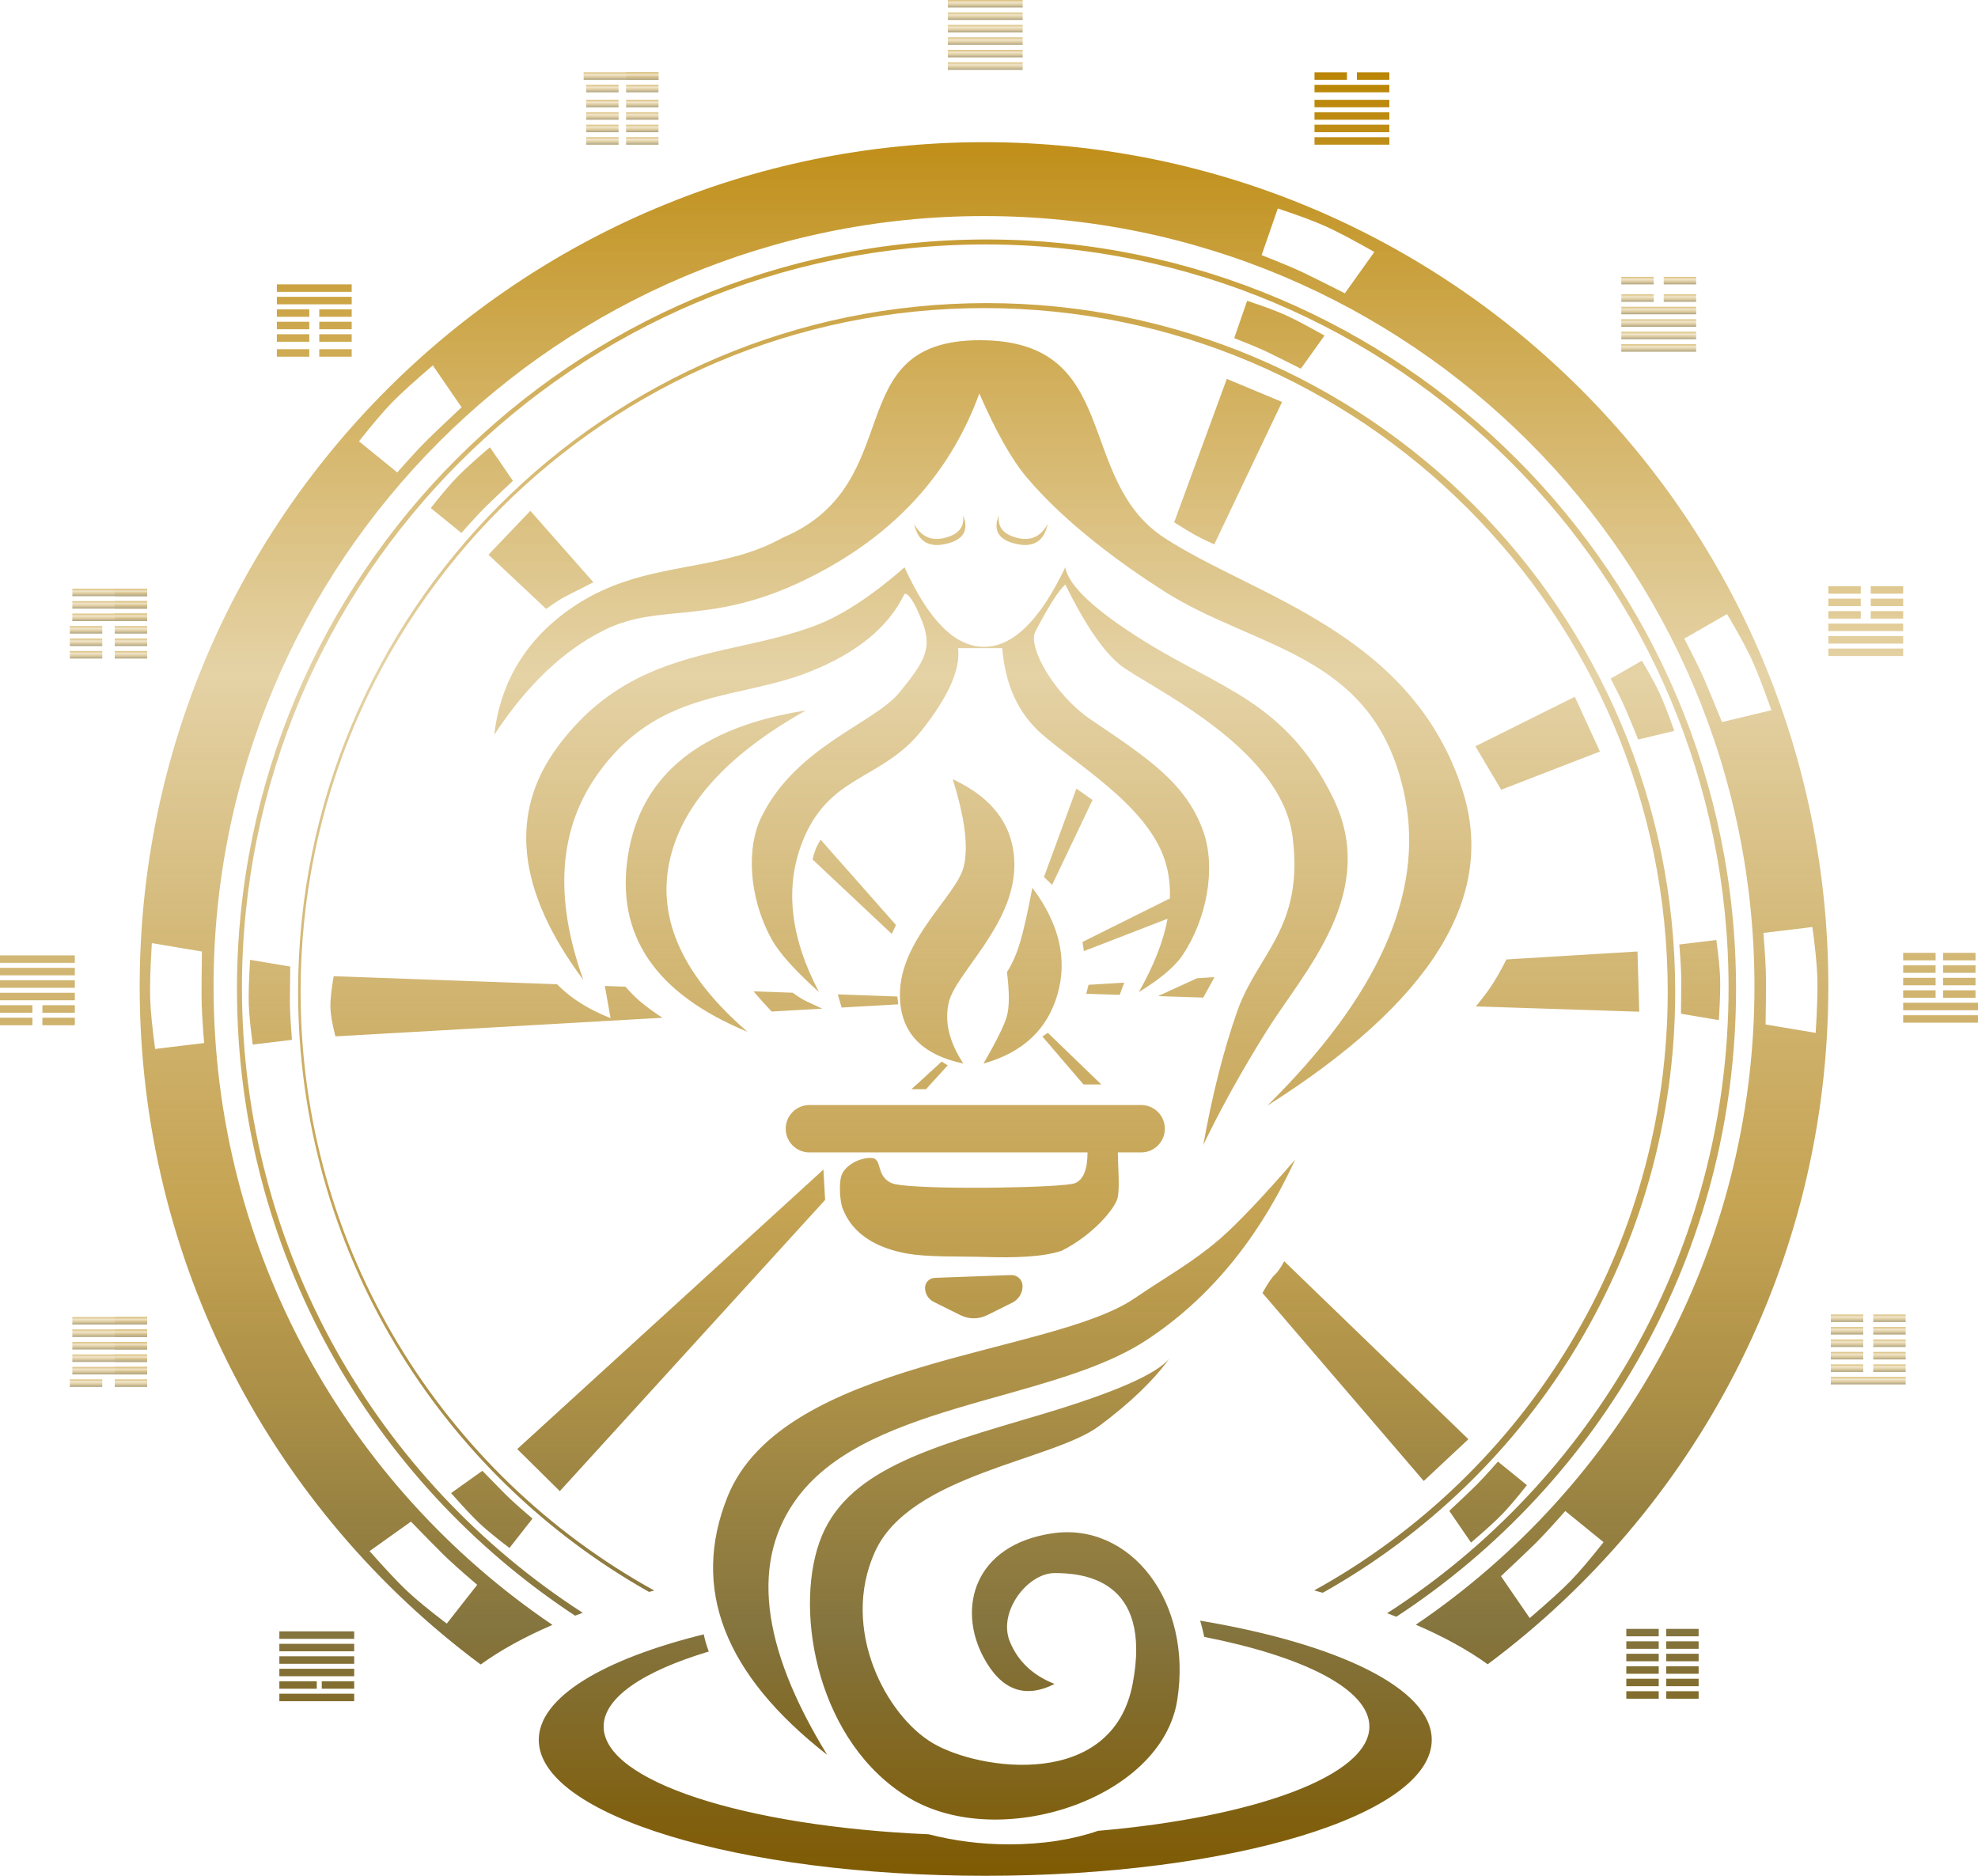 <?xml version="1.0" encoding="UTF-8"?>
<svg width="793px" height="752px" viewBox="0 0 793 752" version="1.1" xmlns="http://www.w3.org/2000/svg" xmlns:xlink="http://www.w3.org/1999/xlink">
    <title>Logo-v4</title>
    <defs>
        <linearGradient x1="50%" y1="0%" x2="50%" y2="100%" id="linearGradient-1">
            <stop stop-color="#BB8606" offset="0%"></stop>
            <stop stop-color="#E1CC99" stop-opacity="0.872" offset="33.195%"></stop>
            <stop stop-color="#B08214" stop-opacity="0.729" offset="62.825%"></stop>
            <stop stop-color="#84743E" offset="86.697%"></stop>
            <stop stop-color="#7F5B04" offset="100%"></stop>
        </linearGradient>
        <linearGradient x1="50%" y1="0%" x2="50%" y2="100%" id="linearGradient-2">
            <stop stop-color="#BB8606" offset="0%"></stop>
            <stop stop-color="#E1CC99" stop-opacity="0.872" offset="33.195%"></stop>
            <stop stop-color="#B08214" stop-opacity="0.729" offset="62.825%"></stop>
            <stop stop-color="#84743E" offset="86.697%"></stop>
            <stop stop-color="#7F5B04" offset="100%"></stop>
        </linearGradient>
        <linearGradient x1="50%" y1="0%" x2="50%" y2="100%" id="linearGradient-3">
            <stop stop-color="#BB8606" offset="0%"></stop>
            <stop stop-color="#E1CC99" stop-opacity="0.872" offset="33.195%"></stop>
            <stop stop-color="#B08214" stop-opacity="0.729" offset="62.825%"></stop>
            <stop stop-color="#84743E" offset="86.697%"></stop>
            <stop stop-color="#7F5B04" offset="100%"></stop>
        </linearGradient>
    </defs>
    <g id="Logo-v4" stroke="none" stroke-width="1" fill="none" fill-rule="evenodd">
        <g id="Group-4">
            <path d="M481.161,649.717 C536.5,658.988 574,676.91 574,697.5 C574,727.6 493.859,752 395,752 C296.141,752 216,727.6 216,697.5 C216,680.428 241.782,665.189 282.138,655.196 C282.566,657.326 283.241,659.639 284.157,662.093 C258.031,669.926 242,680.514 242,692.168 C242,714.055 298.547,732.183 372.328,735.362 C382.346,737.928 393.07,739.39 404.439,739.39 C418.362,739.39 430.215,737.426 440.189,733.978 C503.166,728.531 549,711.873 549,692.168 C549,677.269 522.798,664.112 482.794,656.226 C482.341,654.026 481.795,651.853 481.161,649.717 Z M468.932,544.462 C462.646,553.251 453.232,562.317 440.69,571.661 C421.876,585.677 364.894,591.059 350.81,622.035 C336.725,653.011 355.225,687.781 374,698.844 C392.775,709.907 445.975,717.55 454.084,675.084 C462.193,632.617 433.661,630.641 422.802,630.641 C411.942,630.641 399.985,646.21 404.848,658.087 C408.09,666.005 414.074,671.671 422.802,675.084 C410.832,681.127 401.328,677.557 394.288,664.373 C383.728,644.598 390.519,619.411 421.802,614.717 C453.084,610.022 478.289,642.052 471.95,681.679 C465.611,721.305 400.637,742.516 364.388,720.72 C328.138,698.924 318.348,647.204 328.48,618.341 C338.612,589.477 372.141,580.498 416.802,567.251 C446.575,558.419 463.952,550.823 468.932,544.462 Z M519.237,464.904 C504.572,496.751 484.607,520.925 459.34,537.424 C445.329,546.573 426.547,552.34 406.99,557.886 L404.853,558.491 L402.712,559.094 C401.997,559.295 401.282,559.496 400.566,559.698 L397.37,560.598 C395.851,561.026 394.331,561.456 392.812,561.89 L390.99,562.412 L390.143,562.656 L388.452,563.146 C361.118,571.101 334.711,580.55 319.982,600.001 C300.886,625.22 304.765,659.719 331.619,703.499 C290.256,671.202 276.945,636.703 291.686,600.001 C313.797,544.949 421.718,543.289 454.912,520.455 C458.331,518.104 461.788,515.877 465.252,513.653 L467.562,512.169 C474.877,507.464 482.186,502.649 489.171,496.579 C496.099,490.559 506.121,480 519.237,464.904 Z M142,679 L142,682 L112,682 L112,679 L142,679 Z M665,678 L665,681 L652,681 L652,678 L665,678 Z M681,678 L681,681 L668,681 L668,678 L681,678 Z M127,674 L127,677 L112,677 L112,674 L127,674 Z M142,674 L142,677 L129,677 L129,674 L142,674 Z M665,673 L665,676 L652,676 L652,673 L665,673 Z M681,673 L681,676 L668,676 L668,673 L681,673 Z M142,669 L142,672 L112,672 L112,669 L142,669 Z M665,668 L665,671 L652,671 L652,668 L665,668 Z M681,668 L681,671 L668,671 L668,668 L681,668 Z M394.5,57 C581.448,57 733,208.552 733,395.5 C733,506.768 679.314,605.497 596.433,667.198 C588.53,661.492 578.838,656.175 567.619,651.335 C649.546,595.799 703.381,501.936 703.381,395.5 C703.381,224.91 565.09,86.619 394.5,86.619 C223.91,86.619 85.619,224.91 85.619,395.5 C85.619,501.983 139.5,595.88 221.486,651.416 C210.275,656.257 200.592,661.584 192.708,667.292 C109.744,605.604 56,506.829 56,395.5 C56,208.552 207.552,57 394.5,57 Z M142,664 L142,667 L112,667 L112,664 L142,664 Z M665,663 L665,666 L652,666 L652,663 L665,663 Z M681,663 L681,666 L668,666 L668,663 L681,663 Z M142,659 L142,662 L112,662 L112,659 L142,659 Z M665,658 L665,661 L652,661 L652,658 L665,658 Z M681,658 L681,661 L668,661 L668,658 L681,658 Z M142,654 L142,657 L112,657 L112,654 L142,654 Z M665,653 L665,656 L652,656 L652,653 L665,653 Z M681,653 L681,656 L668,656 L668,653 L681,653 Z M164.758,610.009 L148.169,621.832 C154.74,629.245 159.794,634.612 163.33,637.935 C166.866,641.257 172.126,645.579 179.111,650.902 L191.32,635.339 C185.026,629.984 180.444,625.884 177.572,623.04 C174.7,620.196 170.429,615.852 164.758,610.009 Z M627.538,605.768 C622.074,611.967 617.895,616.478 615.001,619.299 C612.107,622.121 607.69,626.316 601.749,631.884 L613.28,648.677 C620.806,642.236 626.261,637.277 629.645,633.799 C633.029,630.321 637.442,625.137 642.886,618.247 L627.538,605.768 Z M395.5,96 C561.462,96 696,230.538 696,396.5 C696,501.822 641.816,594.488 559.804,648.145 C558.587,647.664 557.356,647.197 556.11,646.736 C638.461,593.715 693,501.226 693,396 C693,231.419 559.581,98 395,98 C230.419,98 97,231.419 97,396 C97,501.115 151.424,593.519 233.631,646.57 C232.595,646.946 231.571,647.33 230.558,647.719 C148.901,594.005 95,501.547 95,396.5 C95,230.538 229.538,96 395.5,96 Z M395.558,121.511 C548.015,121.511 671.606,245.101 671.606,397.558 C671.606,501.075 614.627,591.284 530.321,638.532 C529.176,638.217 528.023,637.909 526.861,637.604 C611.37,590.936 668.606,500.931 668.606,397.558 C668.606,246.206 545.91,123.511 394.558,123.511 C243.206,123.511 120.511,246.206 120.511,397.558 C120.511,500.952 177.769,590.973 262.307,637.64 C261.602,637.818 260.901,638.004 260.202,638.191 C176.223,590.861 119.511,500.832 119.511,397.558 C119.511,245.101 243.101,121.511 395.558,121.511 Z M193.388,589.637 C196.939,593.295 199.765,596.177 201.865,598.282 L202.375,598.792 C202.622,599.039 202.858,599.273 203.083,599.496 C205.256,601.648 208.724,604.75 213.486,608.802 L204.247,620.577 C198.963,616.55 194.983,613.28 192.307,610.766 C189.632,608.252 185.808,604.191 180.836,598.582 L193.388,589.637 Z M600.545,585.941 L612.157,595.383 C608.038,600.596 604.699,604.519 602.139,607.15 C599.579,609.781 595.451,613.534 589.756,618.407 L581.032,605.701 C585.527,601.488 588.869,598.314 591.059,596.179 C593.249,594.044 596.41,590.631 600.545,585.941 Z M330.119,468.871 L330.799,481.043 L224.443,597.79 L207.366,580.927 L330.119,468.871 Z M514.848,505.618 L588.692,576.975 L570.798,593.719 L506.135,518.358 C508.237,514.557 509.901,512.098 511.126,510.981 C512.273,509.935 513.514,508.147 514.848,505.618 Z M409.957,515.431 C409.959,515.485 409.96,515.539 409.96,515.593 C409.96,518.407 408.367,520.978 405.848,522.231 L395.754,527.252 C392.388,528.926 388.432,528.926 385.066,527.252 L374.33,521.912 C372.204,520.854 370.86,518.685 370.86,516.31 C370.86,514.147 372.571,512.372 374.733,512.293 L405.37,511.168 C407.814,511.079 409.868,512.987 409.957,515.431 Z M457.5,443 C462.747,443 467,447.253 467,452.5 C467,457.747 462.747,462 457.5,462 L448.165,462 L448.168,462.595 C448.217,468.2 448.913,475.324 448.166,479.758 C447.392,484.352 437.9,495.339 425.633,501.42 C418.116,503.899 407.694,504.299 394.288,503.899 C384.073,503.594 371.706,504.088 362.988,502.42 C342.828,498.562 339.017,487.085 337.895,484.629 C336.773,482.174 336.005,473.466 337.773,470.26 C339.54,467.055 344.294,464.199 349.159,464.199 C354.023,464.199 350.856,471.515 357.552,474.347 C360.332,475.524 372.573,476.065 386.303,476.154 L387.348,476.16 L388.399,476.165 C388.75,476.166 389.101,476.166 389.454,476.167 L391.061,476.168 C391.239,476.167 391.418,476.167 391.597,476.167 L392.673,476.164 L393.749,476.16 L394.825,476.154 L396.847,476.138 C397.549,476.132 398.25,476.125 398.949,476.116 L399.995,476.103 C414.96,475.9 428.614,475.238 430.901,474.347 C434.299,473.024 435.999,468.908 435.999,462.001 L324.5,462 C319.253,462 315,457.747 315,452.5 C315,447.253 319.253,443 324.5,443 L457.5,443 Z M427.079,227.42 C428.349,234.811 438.98,244.733 458.971,257.186 C488.957,275.865 515.428,281.365 534.313,319.61 C553.198,357.854 522.706,389.449 507.8,413.312 C497.863,429.221 489.401,444.45 482.415,459 C486.028,438.83 490.549,421 495.98,405.508 C498.537,398.216 502.138,392.21 505.733,386.27 L506.631,384.786 L507.315,383.65 C507.462,383.405 507.609,383.16 507.756,382.914 L508.194,382.177 C508.34,381.931 508.485,381.684 508.63,381.437 L509.062,380.695 L509.492,379.95 C515.833,368.866 520.903,356.553 518.223,335.486 C513.564,298.87 458.971,274.692 448.911,266.446 C442.205,260.948 434.928,250.241 427.079,234.325 C424.33,236.826 420.331,243.111 415.083,253.179 C411.84,259.402 423.007,278.786 437.249,288.427 C459.971,303.808 475.538,313.854 482.415,333.314 C487.655,348.138 483.726,368.571 474.141,382.862 C471.022,387.513 465.162,392.469 456.56,397.729 C462.577,387.135 466.421,377.334 468.093,368.326 L434.542,381.302 L433.988,377.623 L469.022,360.178 C469.229,354.744 468.552,349.634 466.991,344.847 C459.84,322.92 431.782,306.662 417.663,294.273 C408.251,286.014 402.969,274.53 401.817,259.822 L384.099,259.822 C385.137,268.222 380.291,279.197 369.558,292.747 C363.119,300.877 355.882,305.302 348.832,309.429 L347.776,310.046 C347.425,310.251 347.074,310.456 346.723,310.661 L345.675,311.277 C345.152,311.586 344.631,311.896 344.113,312.208 L343.336,312.679 C334.816,317.883 326.977,324 321.682,337.486 C314.552,355.649 316.772,375.73 328.344,397.729 C318.655,389.027 312.327,381.96 309.358,376.526 C299.649,358.753 299.624,339.266 305.026,328 C318.825,299.219 350.396,290.139 360.608,277.597 C370.82,265.055 374,259.822 369.558,248.743 C366.597,241.357 364.29,237.802 362.637,238.077 C356.245,251.388 343.525,261.816 324.477,269.361 C316.763,272.417 308.856,274.312 300.942,276.106 L299.184,276.504 L298.559,276.645 L296.687,277.068 L295.439,277.352 C294.815,277.494 294.192,277.637 293.569,277.782 L292.323,278.073 C273.847,282.428 255.703,288.339 240.27,309.382 C223.988,331.583 221.86,359.417 233.885,392.885 C207.225,357.131 203.821,325.909 223.672,299.219 C242.953,273.297 266.139,266.059 289.351,260.693 L290.817,260.356 C291.55,260.189 292.283,260.023 293.015,259.859 L294.542,259.517 L296.067,259.177 L299.286,258.459 C308.578,256.381 317.784,254.218 326.655,250.881 C337.447,246.821 349.441,239.001 362.637,227.42 C372.287,248.684 382.908,259.316 394.5,259.316 C406.092,259.316 416.952,248.684 427.079,227.42 Z M392.841,136.395 C450.092,136.395 430.69,192.001 466.721,215.562 C502.751,239.122 566.119,253.302 586.419,317.107 C599.952,359.643 573.825,401.702 508.036,443.282 C552.569,399.359 570.97,358.103 563.239,319.512 C551.643,261.626 504.029,260.769 466.721,237.045 C450.785,226.911 427.248,210.039 411.453,191.185 C405.548,184.137 399.27,172.987 392.618,157.734 C381.642,187.884 361.309,211.249 331.619,227.829 C287.083,252.699 266.434,240.504 242.039,252.699 C225.776,260.83 211.151,274.779 198.163,294.546 C200.688,272.847 211.32,255.7 230.057,243.107 C244.252,233.567 258.786,230.373 273.071,227.662 L274.784,227.339 C275.639,227.178 276.494,227.018 277.348,226.857 L279.054,226.536 C290.985,224.275 302.682,221.776 313.797,215.562 C364.975,193.913 335.59,136.395 392.841,136.395 Z M377.543,425.581 L379.939,427.104 L371.241,436.65 L365.416,436.65 L377.543,425.581 Z M420.089,414.05 L441.524,434.762 L434.405,434.763 L417.912,415.542 L420.089,414.05 Z M381.933,312.35 C398.717,320.201 406.959,331.954 406.66,347.608 C406.211,371.089 383.243,390.15 380.419,401.692 C378.537,409.388 380.466,417.612 386.208,426.366 C369.255,422.795 360.779,413.604 360.779,398.794 C360.779,376.578 383.278,359.335 386.318,347.608 C388.344,339.79 386.882,328.038 381.933,312.35 Z M413.885,355.908 C424.664,370.247 428.025,384.48 423.969,398.607 C419.912,412.734 410.018,421.987 394.288,426.366 C399.56,417.279 402.698,410.902 403.699,407.235 C404.701,403.569 404.701,397.725 403.699,389.704 C405.78,386.483 407.522,382.544 408.926,377.886 C410.33,373.227 411.983,365.901 413.885,355.908 Z M60.869,378.089 C60.274,387.977 60.052,395.346 60.203,400.196 C60.354,405.046 61.017,411.822 62.192,420.524 L81.831,418.152 C81.166,409.915 80.825,403.776 80.805,399.734 C80.804,399.378 80.802,399.005 80.802,398.616 L80.802,397.403 C80.806,393.478 80.859,388.164 80.959,381.459 L60.869,378.089 Z M100.267,384.785 L116.357,387.485 C116.275,392.918 116.233,397.212 116.231,400.365 L116.231,401.1 C116.231,401.457 116.232,401.797 116.234,402.121 C116.249,405.358 116.523,410.275 117.055,416.871 L101.327,418.77 C100.386,411.801 99.855,406.374 99.733,402.49 C99.612,398.606 99.79,392.704 100.267,384.785 Z M133.762,391.344 L223.323,394.574 C223.64,394.888 223.953,395.197 224.263,395.5 C229.473,400.593 236.309,404.815 244.772,408.167 L242.489,395.265 L250.748,395.563 C252.914,397.987 254.741,399.842 256.229,401.127 L256.427,401.296 C258.82,403.324 261.864,405.565 265.558,408.018 L134.468,415.483 C133.208,410.566 132.538,406.721 132.457,403.947 C132.375,401.174 132.81,396.972 133.762,391.344 Z M726.61,371.643 L706.971,374.014 C707.635,382.251 707.977,388.39 707.997,392.432 C707.998,392.789 707.999,393.162 708,393.55 L708,394.764 C707.996,398.688 707.943,404.003 707.843,410.707 L727.933,414.078 C728.528,404.19 728.75,396.821 728.599,391.971 C728.448,387.121 727.785,380.345 726.61,371.643 Z M323.079,284.813 C291.052,302.786 272.768,323.252 268.228,346.21 C263.688,369.168 274.175,391.644 299.691,413.639 C262.645,398.375 246.681,374.75 251.799,342.763 C256.917,310.776 280.677,291.46 323.079,284.813 Z M793,407 L793,410 L763,410 L763,407 L793,407 Z M688.112,376.846 C689.001,383.43 689.503,388.557 689.617,392.227 C689.732,395.896 689.564,401.472 689.113,408.954 L673.913,406.403 C673.989,401.305 674.028,397.27 674.032,394.296 L674.032,393.575 C674.031,393.225 674.03,392.892 674.029,392.576 C674.014,389.518 673.755,384.873 673.253,378.64 L688.112,376.846 Z M656.487,381.448 L657.193,405.587 L591.689,403.463 C594.199,400.427 596.215,397.772 597.737,395.5 C599.598,392.722 601.668,389.101 603.946,384.636 L656.487,381.448 Z M302.12,397.416 L317.8,397.981 C320.009,399.564 321.769,400.669 323.079,401.296 C325.434,402.423 327.628,403.447 329.661,404.368 L309.349,405.524 C306.903,402.918 304.741,400.511 302.863,398.303 C302.624,398.023 302.376,397.727 302.12,397.416 Z M793,402 L793,405 L763,405 L763,402 L793,402 Z M335.903,398.634 L359.76,399.494 L360.106,402.634 L337.406,403.927 L335.903,398.634 Z M776,397 L776,400 L763,400 L763,397 L776,397 Z M792,397 L792,400 L779,400 L779,397 L792,397 Z M486.906,391.736 L482.407,399.923 L464.282,399.335 L479.958,392.157 L486.906,391.736 Z M450.713,393.931 L448.883,398.836 L435.488,398.403 L436.416,394.799 L450.713,393.931 Z M776,392 L776,395 L763,395 L763,392 L776,392 Z M792,392 L792,395 L779,395 L779,392 L792,392 Z M776,387 L776,390 L763,390 L763,387 L776,387 Z M792,387 L792,390 L779,390 L779,387 L792,387 Z M776,382 L776,385 L763,385 L763,382 L776,382 Z M792,382 L792,385 L779,385 L779,382 L792,382 Z M328.993,336.614 L359.201,370.83 L357.521,374.409 L325.762,344.545 C326.155,342.903 326.558,341.565 326.971,340.531 C327.415,339.42 328.089,338.115 328.993,336.614 Z M431.549,316.133 L438.001,320.731 L421.804,354.749 L418.539,351.572 L431.549,316.133 Z M631.348,279.344 L641.43,301.289 L601.841,316.599 L591.51,299.182 L631.348,279.344 Z M658.243,264.865 C661.515,270.378 663.894,274.743 665.379,277.959 C666.864,281.175 668.817,286.191 671.238,293.007 L656.774,296.473 C654.534,290.966 652.83,286.858 651.664,284.147 C650.498,281.436 648.517,277.407 645.721,272.061 L658.243,264.865 Z M692.384,246.18 L675.234,256.036 C679.063,263.358 681.777,268.876 683.374,272.589 C684.971,276.302 687.304,281.93 690.373,289.471 L710.183,284.724 C706.868,275.389 704.193,268.519 702.158,264.114 C700.124,259.709 696.866,253.731 692.384,246.18 Z M763,260 L763,263 L733,263 L733,260 L763,260 Z M763,255 L763,258 L733,258 L733,255 L763,255 Z M763,250 L763,253 L733,253 L733,250 L763,250 Z M746,245 L746,248 L733,248 L733,245 L746,245 Z M763,245 L763,248 L750,248 L750,245 L763,245 Z M212.616,204.791 L237.903,233.436 C233.345,235.757 229.742,237.581 227.094,238.908 C224.926,239.995 222.216,241.732 218.964,244.119 L195.84,222.376 L212.616,204.791 Z M746,240 L746,243 L733,243 L733,240 L746,240 Z M763,240 L763,243 L750,243 L750,240 L763,240 Z M746,235 L746,238 L733,238 L733,235 L746,235 Z M763,235 L763,238 L750,238 L750,235 L763,235 Z M400.471,206.556 C399.805,211.195 402.219,214.212 407.716,215.606 C413.212,217 417.329,215.14 420.066,210.024 C418.561,217.005 414.299,219.675 407.282,218.036 C400.265,216.396 397.994,212.57 400.471,206.556 Z M386.097,206.556 C388.574,212.57 386.304,216.396 379.286,218.036 C372.269,219.675 368.007,217.005 366.502,210.024 C369.239,215.14 373.356,217 378.852,215.606 C384.349,214.212 386.763,211.195 386.097,206.556 Z M491.844,151.901 L513.994,161.14 L486.801,218.247 C484.114,217.036 481.834,215.928 479.961,214.921 C477.589,213.646 474.515,211.804 470.737,209.397 L491.844,151.901 Z M196.405,179.306 L205.64,192.755 C200.882,197.214 197.344,200.573 195.026,202.833 C192.708,205.093 189.362,208.705 184.986,213.671 L172.694,203.676 C177.054,198.158 180.589,194.006 183.298,191.221 C186.008,188.436 190.377,184.464 196.405,179.306 Z M173.522,146.49 C165.995,152.93 160.54,157.89 157.157,161.367 C153.773,164.845 149.36,170.029 143.916,176.919 L159.264,189.399 C164.728,183.199 168.907,178.689 171.801,175.867 C174.695,173.045 179.112,168.851 185.053,163.283 L173.522,146.49 Z M499.99,120.587 C506.666,122.796 511.776,124.698 515.321,126.292 C518.865,127.886 524.091,130.633 531,134.533 L521.52,147.811 C515.703,144.865 511.336,142.689 508.42,141.284 C505.503,139.879 500.964,137.97 494.802,135.556 L499.99,120.587 Z M124,140 L124,143 L111,143 L111,140 L124,140 Z M141,140 L141,143 L128,143 L128,140 L141,140 Z M124,134 L124,137 L111,137 L111,134 L124,134 Z M141,134 L141,137 L128,137 L128,134 L141,134 Z M124,129 L124,132 L111,132 L111,129 L124,129 Z M141,129 L141,132 L128,132 L128,129 L141,129 Z M141,124 L141,127 L128,127 L128,124 L141,124 Z M124,124 L124,127 L111,127 L111,124 L124,124 Z M141,119 L141,122 L111,122 L111,119 L141,119 Z M512.28,83.587 L505.802,102.278 C506.901,102.708 507.959,103.126 508.975,103.531 L510.175,104.01 C515.682,106.22 519.892,108.027 522.806,109.43 C524.84,110.411 527.441,111.691 530.607,113.273 L531.626,113.782 C533.874,114.907 536.386,116.173 539.164,117.579 L551,101 C542.374,96.13 535.848,92.7 531.422,90.71 C526.997,88.72 520.616,86.346 512.28,83.587 Z M141,114 L141,117 L111,117 L111,114 L141,114 Z M557,55 L557,58 L527,58 L527,55 L557,55 Z M557,50 L557,53 L527,53 L527,50 L557,50 Z M557,45 L557,48 L527,48 L527,45 L557,45 Z M557,40 L557,43 L527,43 L527,40 L557,40 Z M557,34 L557,37 L527,37 L527,34 L557,34 Z M557,29 L557,32 L544,32 L544,29 L557,29 Z M540,29 L540,32 L527,32 L527,29 L540,29 Z M0,401 L0,398 L30,398 L30,401 L0,401 Z M17,403 L30,403 L30,406 L17,406 Z M0,403 L13,403 L13,406 L0,406 Z M17,408 L30,408 L30,411 L17,411 Z M0,408 L13,408 L13,411 L0,411 Z M0,386 L0,383 L30,383 L30,386 L0,386 Z M0,391 L0,388 L30,388 L30,391 L0,391 Z M0,396 L0,393 L30,393 L30,396 L0,396 Z" id="Combined-Shape" fill="url(#linearGradient-1)"></path>
            <g id="Group-3" opacity="0.554" transform="translate(28, 0)">
                <g id="Group" transform="translate(352, 0)" fill="url(#linearGradient-2)">
                    <rect id="Rectangle" x="0" y="15" width="30" height="3"></rect>
                    <rect id="Rectangle" x="0" y="20" width="30" height="3"></rect>
                    <rect id="Rectangle" x="0" y="25" width="30" height="3"></rect>
                    <rect id="Rectangle" x="0" y="0" width="30" height="3"></rect>
                    <rect id="Rectangle" x="0" y="5" width="30" height="3"></rect>
                    <rect id="Rectangle" x="0" y="10" width="30" height="3"></rect>
                </g>
                <g id="Group" transform="translate(622, 111)">
                    <rect id="Rectangle" fill="url(#linearGradient-2)" x="0" y="17" width="30" height="3"></rect>
                    <rect id="Rectangle" fill="url(#linearGradient-2)" x="0" y="22" width="30" height="3"></rect>
                    <rect id="Rectangle" fill="url(#linearGradient-2)" x="0" y="27" width="30" height="3"></rect>
                    <rect id="Rectangle" fill="url(#linearGradient-3)" x="17" y="0" width="13" height="3"></rect>
                    <rect id="Rectangle" fill="url(#linearGradient-3)" x="0" y="0" width="13" height="3"></rect>
                    <rect id="Rectangle" fill="url(#linearGradient-3)" x="17" y="7" width="13" height="3"></rect>
                    <rect id="Rectangle" fill="url(#linearGradient-3)" x="0" y="7" width="13" height="3"></rect>
                    <rect id="Rectangle" fill="url(#linearGradient-2)" x="0" y="12" width="30" height="3"></rect>
                </g>
                <g id="Group" transform="translate(706, 527)">
                    <rect id="Rectangle" fill="url(#linearGradient-3)" x="17" y="15" width="13" height="3"></rect>
                    <rect id="Rectangle" fill="url(#linearGradient-3)" x="0" y="15" width="13" height="3"></rect>
                    <rect id="Rectangle" fill="url(#linearGradient-3)" x="17" y="20" width="13" height="3"></rect>
                    <rect id="Rectangle" fill="url(#linearGradient-3)" x="0" y="20" width="13" height="3"></rect>
                    <rect id="Rectangle" fill="url(#linearGradient-2)" x="0" y="25" width="30" height="3"></rect>
                    <rect id="Rectangle" fill="url(#linearGradient-3)" x="17" y="0" width="13" height="3"></rect>
                    <rect id="Rectangle" fill="url(#linearGradient-3)" x="0" y="0" width="13" height="3"></rect>
                    <rect id="Rectangle" fill="url(#linearGradient-3)" x="17" y="5" width="13" height="3"></rect>
                    <rect id="Rectangle" fill="url(#linearGradient-3)" x="0" y="5" width="13" height="3"></rect>
                    <rect id="Rectangle" fill="url(#linearGradient-3)" x="17" y="10" width="13" height="3"></rect>
                    <rect id="Rectangle" fill="url(#linearGradient-3)" x="0" y="10" width="13" height="3"></rect>
                </g>
                <g id="Group" transform="translate(206, 29)">
                    <rect id="Rectangle" fill="url(#linearGradient-3)" x="17" y="16" width="13" height="3"></rect>
                    <rect id="Rectangle" fill="url(#linearGradient-3)" x="1" y="16" width="13" height="3"></rect>
                    <rect id="Rectangle" fill="url(#linearGradient-3)" x="17" y="21" width="13" height="3"></rect>
                    <rect id="Rectangle" fill="url(#linearGradient-3)" x="1" y="21" width="13" height="3"></rect>
                    <rect id="Rectangle" fill="url(#linearGradient-3)" x="17" y="26" width="13" height="3"></rect>
                    <rect id="Rectangle" fill="url(#linearGradient-3)" x="1" y="26" width="13" height="3"></rect>
                    <rect id="Rectangle" fill="url(#linearGradient-3)" x="17" y="0" width="13" height="3"></rect>
                    <rect id="Rectangle" fill="url(#linearGradient-2)" x="0" y="0" width="30" height="3"></rect>
                    <rect id="Rectangle" fill="url(#linearGradient-3)" x="17" y="5" width="13" height="3"></rect>
                    <rect id="Rectangle" fill="url(#linearGradient-3)" x="1" y="5" width="13" height="3"></rect>
                    <rect id="Rectangle" fill="url(#linearGradient-3)" x="17" y="11" width="13" height="3"></rect>
                    <rect id="Rectangle" fill="url(#linearGradient-3)" x="1" y="11" width="13" height="3"></rect>
                </g>
                <g id="Group" transform="translate(0, 236)">
                    <rect id="Rectangle" fill="url(#linearGradient-3)" x="18" y="15" width="13" height="3"></rect>
                    <rect id="Rectangle" fill="url(#linearGradient-3)" x="0" y="15" width="13" height="3"></rect>
                    <rect id="Rectangle" fill="url(#linearGradient-3)" x="18" y="20" width="13" height="3"></rect>
                    <rect id="Rectangle" fill="url(#linearGradient-3)" x="0" y="20" width="13" height="3"></rect>
                    <rect id="Rectangle" fill="url(#linearGradient-3)" x="18" y="25" width="13" height="3"></rect>
                    <rect id="Rectangle" fill="url(#linearGradient-3)" x="0" y="25" width="13" height="3"></rect>
                    <rect id="Rectangle" fill="url(#linearGradient-3)" x="18" y="0" width="13" height="3"></rect>
                    <rect id="Rectangle" fill="url(#linearGradient-2)" x="1" y="0" width="30" height="3"></rect>
                    <rect id="Rectangle" fill="url(#linearGradient-3)" x="18" y="5" width="13" height="3"></rect>
                    <rect id="Rectangle" fill="url(#linearGradient-2)" x="1" y="5" width="30" height="3"></rect>
                    <rect id="Rectangle" fill="url(#linearGradient-3)" x="18" y="10" width="13" height="3"></rect>
                    <rect id="Rectangle" fill="url(#linearGradient-2)" x="1" y="10" width="30" height="3"></rect>
                </g>
                <g id="Group" transform="translate(0, 528)">
                    <rect id="Rectangle" fill="url(#linearGradient-3)" x="18" y="15" width="13" height="3"></rect>
                    <rect id="Rectangle" fill="url(#linearGradient-2)" x="1" y="15" width="30" height="3"></rect>
                    <rect id="Rectangle" fill="url(#linearGradient-3)" x="18" y="20" width="13" height="3"></rect>
                    <rect id="Rectangle" fill="url(#linearGradient-2)" x="1" y="20" width="30" height="3"></rect>
                    <rect id="Rectangle" fill="url(#linearGradient-3)" x="18" y="25" width="13" height="3"></rect>
                    <rect id="Rectangle" fill="url(#linearGradient-3)" x="0" y="25" width="13" height="3"></rect>
                    <rect id="Rectangle" fill="url(#linearGradient-3)" x="18" y="0" width="13" height="3"></rect>
                    <rect id="Rectangle" fill="url(#linearGradient-2)" x="1" y="0" width="30" height="3"></rect>
                    <rect id="Rectangle" fill="url(#linearGradient-3)" x="18" y="5" width="13" height="3"></rect>
                    <rect id="Rectangle" fill="url(#linearGradient-2)" x="1" y="5" width="30" height="3"></rect>
                    <rect id="Rectangle" fill="url(#linearGradient-3)" x="18" y="10" width="13" height="3"></rect>
                    <rect id="Rectangle" fill="url(#linearGradient-2)" x="1" y="10" width="30" height="3"></rect>
                </g>
            </g>
        </g>
    </g>
</svg>